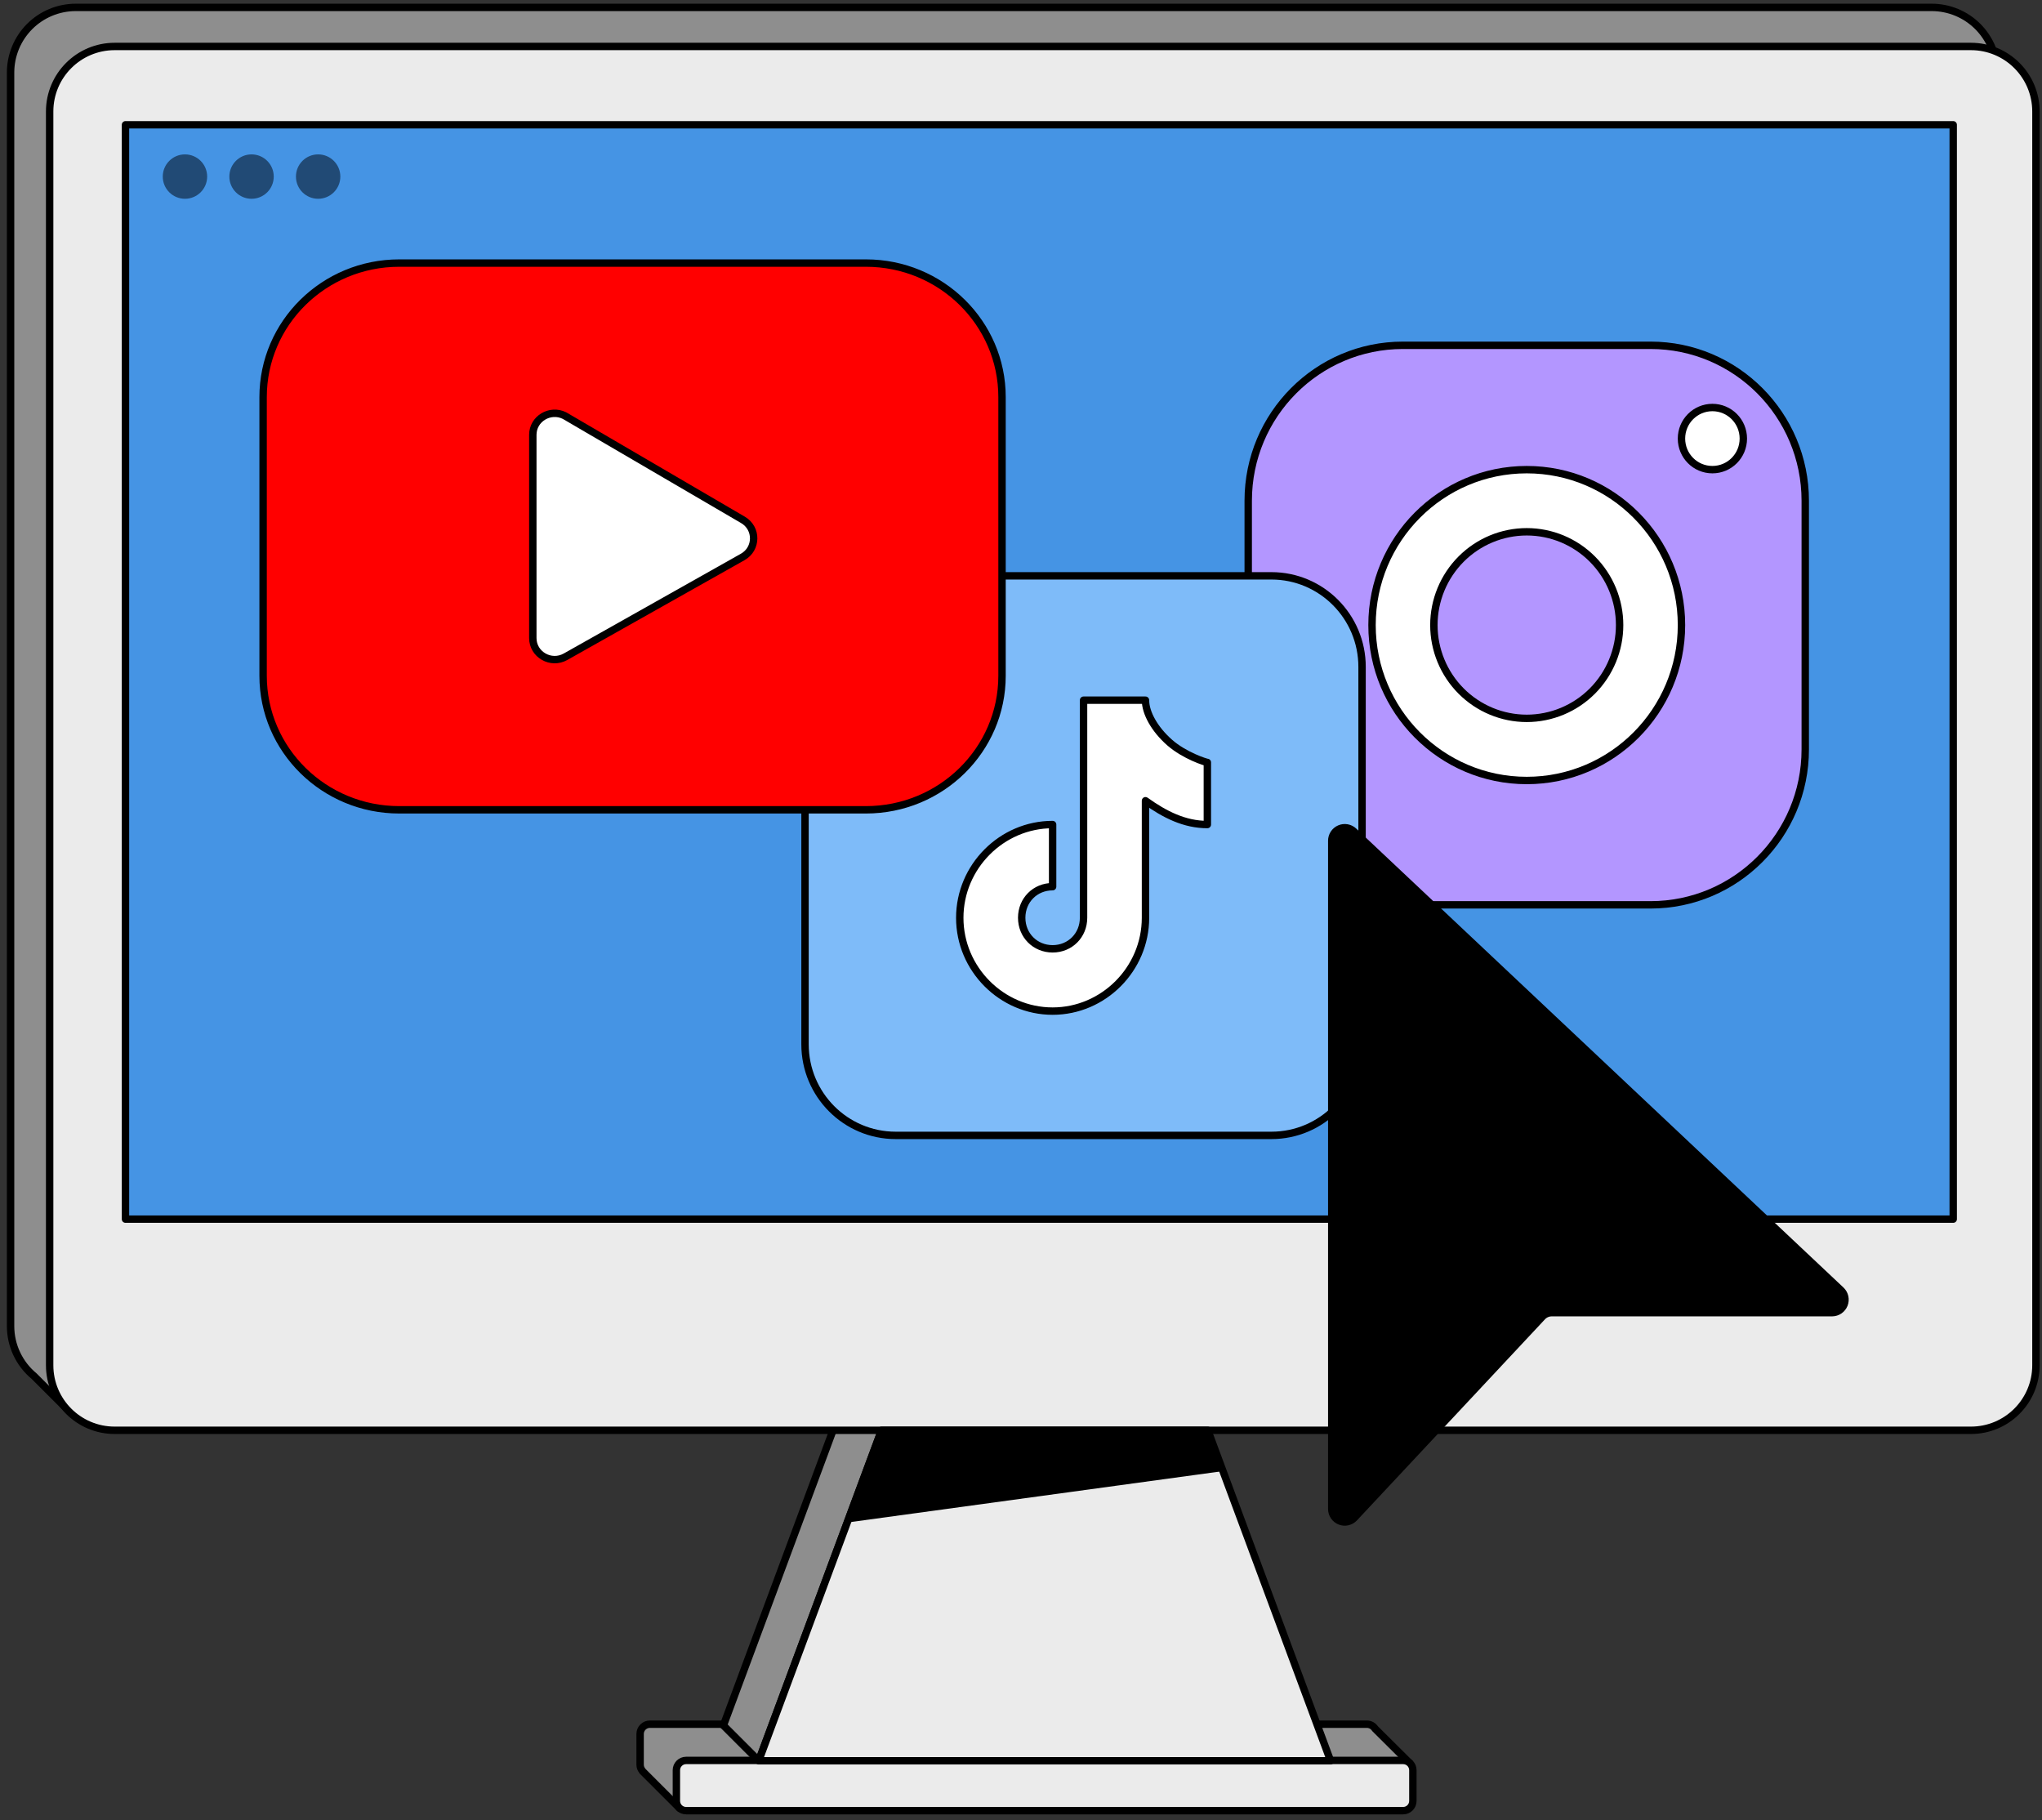 <svg width="276" height="246" viewBox="0 0 276 246" fill="none" xmlns="http://www.w3.org/2000/svg">
<rect x="0" y="0" width="276" height="246" fill="#333333" stroke="none"/>
<path d="M261.112 1H10.217C7.889 1.006 5.658 1.933 4.011 3.579C2.365 5.225 1.437 7.456 1.43 9.784V179.235C1.431 180.526 1.718 181.801 2.269 182.968C2.819 184.136 3.621 185.167 4.616 185.99L9.756 191.134L12.058 188.023H261.112C263.44 188.016 265.672 187.088 267.318 185.441C268.965 183.795 269.893 181.564 269.9 179.235V9.784C269.893 7.456 268.964 5.225 267.318 3.579C265.671 1.933 263.44 1.006 261.112 1Z" fill="#8E8E8E" stroke="black" stroke-miterlimit="10" stroke-linecap="round" stroke-linejoin="round"/>
<path d="M185.848 233.62C185.729 233.437 185.566 233.286 185.374 233.182C185.182 233.078 184.967 233.023 184.748 233.023H87.839C87.489 233.023 87.154 233.162 86.907 233.408C86.66 233.655 86.52 233.989 86.519 234.338V238.496C86.52 238.801 86.629 239.095 86.826 239.328V239.35L91.883 244.407C91.883 244.407 93.599 241.006 93.644 240.469C93.644 240.314 93.686 240.068 93.724 239.796H184.748C185.095 239.796 185.429 239.659 185.675 239.414C185.922 239.169 186.061 238.836 186.063 238.489L188.014 240L189.741 239.876L190.557 238.303L185.848 233.62Z" fill="#8E8E8E" stroke="black" stroke-miterlimit="10" stroke-linecap="round" stroke-linejoin="round"/>
<path d="M97.777 233.19L112.548 193.421L116.562 188.862L119.075 189.282L119.495 191.209L119.144 193.303L102.551 237.967L97.777 233.19Z" fill="#8E8E8E" stroke="black" stroke-miterlimit="10" stroke-linecap="round" stroke-linejoin="round"/>
<path d="M266.393 6.28H15.498C10.645 6.28 6.711 10.214 6.711 15.068V184.515C6.711 189.369 10.645 193.303 15.498 193.303H266.393C271.247 193.303 275.181 189.369 275.181 184.515V15.068C275.181 10.214 271.247 6.28 266.393 6.28Z" fill="#EBEBEB" stroke="black" stroke-miterlimit="10" stroke-linecap="round" stroke-linejoin="round"/>
<path d="M264 164.765V16.865L16.96 16.865V164.765L264 164.765Z" fill="#4594E4" stroke="black" stroke-miterlimit="10" stroke-linecap="round" stroke-linejoin="round"/>
<path d="M189.624 46.667C178.077 46.667 168.711 56.074 168.711 67.672V101.284C168.711 112.882 178.077 122.289 189.624 122.289H223.088C234.635 122.289 244.001 112.882 244.001 101.284V67.672C244.001 56.074 234.635 46.667 223.088 46.667H189.624Z" fill="#B396FF" stroke="black" stroke-linecap="round" stroke-linejoin="round"/>
<path d="M231.451 55.075C233.763 55.075 235.632 56.952 235.632 59.274C235.632 61.596 233.763 63.473 231.451 63.473C229.14 63.473 227.271 61.596 227.271 59.274C227.271 56.952 229.14 55.075 231.451 55.075ZM206.358 63.473C217.905 63.473 227.271 72.88 227.271 84.478C227.271 96.076 217.905 105.483 206.358 105.483C194.811 105.483 185.445 96.076 185.445 84.478C185.445 72.88 194.811 63.473 206.358 63.473ZM206.358 71.871C203.032 71.871 199.836 73.203 197.484 75.565C195.133 77.927 193.806 81.137 193.806 84.478C193.806 87.819 195.133 91.029 197.484 93.391C199.836 95.753 203.032 97.085 206.358 97.085C209.684 97.085 212.88 95.753 215.232 93.391C217.583 91.029 218.91 87.819 218.91 84.478C218.91 81.137 217.583 77.927 215.232 75.565C212.88 73.203 209.684 71.871 206.358 71.871Z" fill="white" stroke="black" stroke-linecap="round" stroke-linejoin="round"/>
<path d="M121.059 77.824C114.296 77.824 108.809 83.335 108.809 90.129V141.142C108.809 147.935 114.296 153.447 121.059 153.447H171.848C178.612 153.447 184.099 147.935 184.099 141.142V90.129C184.099 83.335 178.612 77.824 171.848 77.824H121.059Z" fill="#7EBBF9" stroke="black" stroke-linecap="round" stroke-linejoin="round"/>
<path d="M146.455 94.63V124.033C146.455 126.405 144.636 128.232 142.274 128.232C139.913 128.232 138.094 126.405 138.094 124.033C138.094 121.661 139.913 119.834 142.274 119.834V111.436C135.391 111.436 129.723 117.129 129.723 124.044C129.723 130.958 135.391 136.651 142.274 136.651C149.158 136.651 154.826 130.958 154.826 124.044V108.217C157.399 110.064 160.092 111.436 163.187 111.436V103.038C162.986 103.038 160.102 102.12 158.092 100.354C156.082 98.587 154.826 96.377 154.826 94.63H146.465H146.455Z" fill="white" stroke="black" stroke-linecap="round" stroke-linejoin="round"/>
<g clip-path="url(#clip0_3749_23679)">
<path d="M117.035 35.554H53.964C43.801 35.554 35.562 43.664 35.562 53.668V91.332C35.562 101.336 43.801 109.446 53.964 109.446H117.035C127.198 109.446 135.436 101.336 135.436 91.332V53.668C135.436 43.664 127.198 35.554 117.035 35.554Z" fill="#FF0000" stroke="black" stroke-miterlimit="10"/>
<path d="M72.016 58.764C72.016 56.596 74.347 55.203 76.295 56.166L76.479 56.273L100.422 70.262C100.422 70.262 100.422 70.262 100.422 70.262C102.365 71.399 102.344 74.17 100.384 75.272L100.384 75.272L76.441 88.756C74.459 89.872 72.016 88.458 72.016 86.236V58.764Z" fill="white" stroke="black"/>
</g>
<circle cx="25" cy="23.865" r="3" fill="#214A75"/>
<circle cx="34" cy="23.865" r="3" fill="#214A75"/>
<circle cx="43" cy="23.865" r="3" fill="#214A75"/>
<path d="M180.002 113.622V203.954C180.005 204.303 180.113 204.643 180.31 204.931C180.507 205.219 180.786 205.442 181.11 205.571C181.435 205.7 181.79 205.729 182.131 205.655C182.472 205.581 182.784 205.408 183.026 205.156L208.451 177.966C208.615 177.789 208.814 177.648 209.035 177.551C209.256 177.455 209.495 177.406 209.736 177.406H247.631C247.98 177.404 248.321 177.297 248.609 177.1C248.897 176.903 249.121 176.624 249.25 176.3C249.379 175.975 249.409 175.62 249.335 175.278C249.262 174.937 249.088 174.625 248.836 174.383L182.965 112.344C182.716 112.109 182.402 111.951 182.065 111.892C181.727 111.832 181.379 111.873 181.064 112.009C180.749 112.145 180.48 112.37 180.292 112.656C180.103 112.943 180.002 113.278 180.002 113.622Z" fill="black" stroke="black" stroke-miterlimit="10" stroke-linecap="round" stroke-linejoin="round"/>
<path d="M189.65 237.922H92.737C92.011 237.922 91.422 238.511 91.422 239.237V243.395C91.422 244.121 92.011 244.71 92.737 244.71H189.65C190.377 244.71 190.966 244.121 190.966 243.395V239.237C190.966 238.511 190.377 237.922 189.65 237.922Z" fill="#EBEBEB" stroke="black" stroke-miterlimit="10" stroke-linecap="round" stroke-linejoin="round"/>
<path d="M163.251 193.303L179.84 237.967H102.551L119.143 193.303H163.251Z" fill="#EBEBEB" stroke="black" stroke-miterlimit="10" stroke-linecap="round" stroke-linejoin="round"/>
<path d="M165.202 198.833L114.676 205.746L119.143 193.303H163.251L165.202 198.833Z" fill="black"/>
<defs>
<clipPath id="clip0_3749_23679">
<rect width="101" height="75" fill="white" transform="translate(35 35)"/>
</clipPath>
</defs>
</svg>
